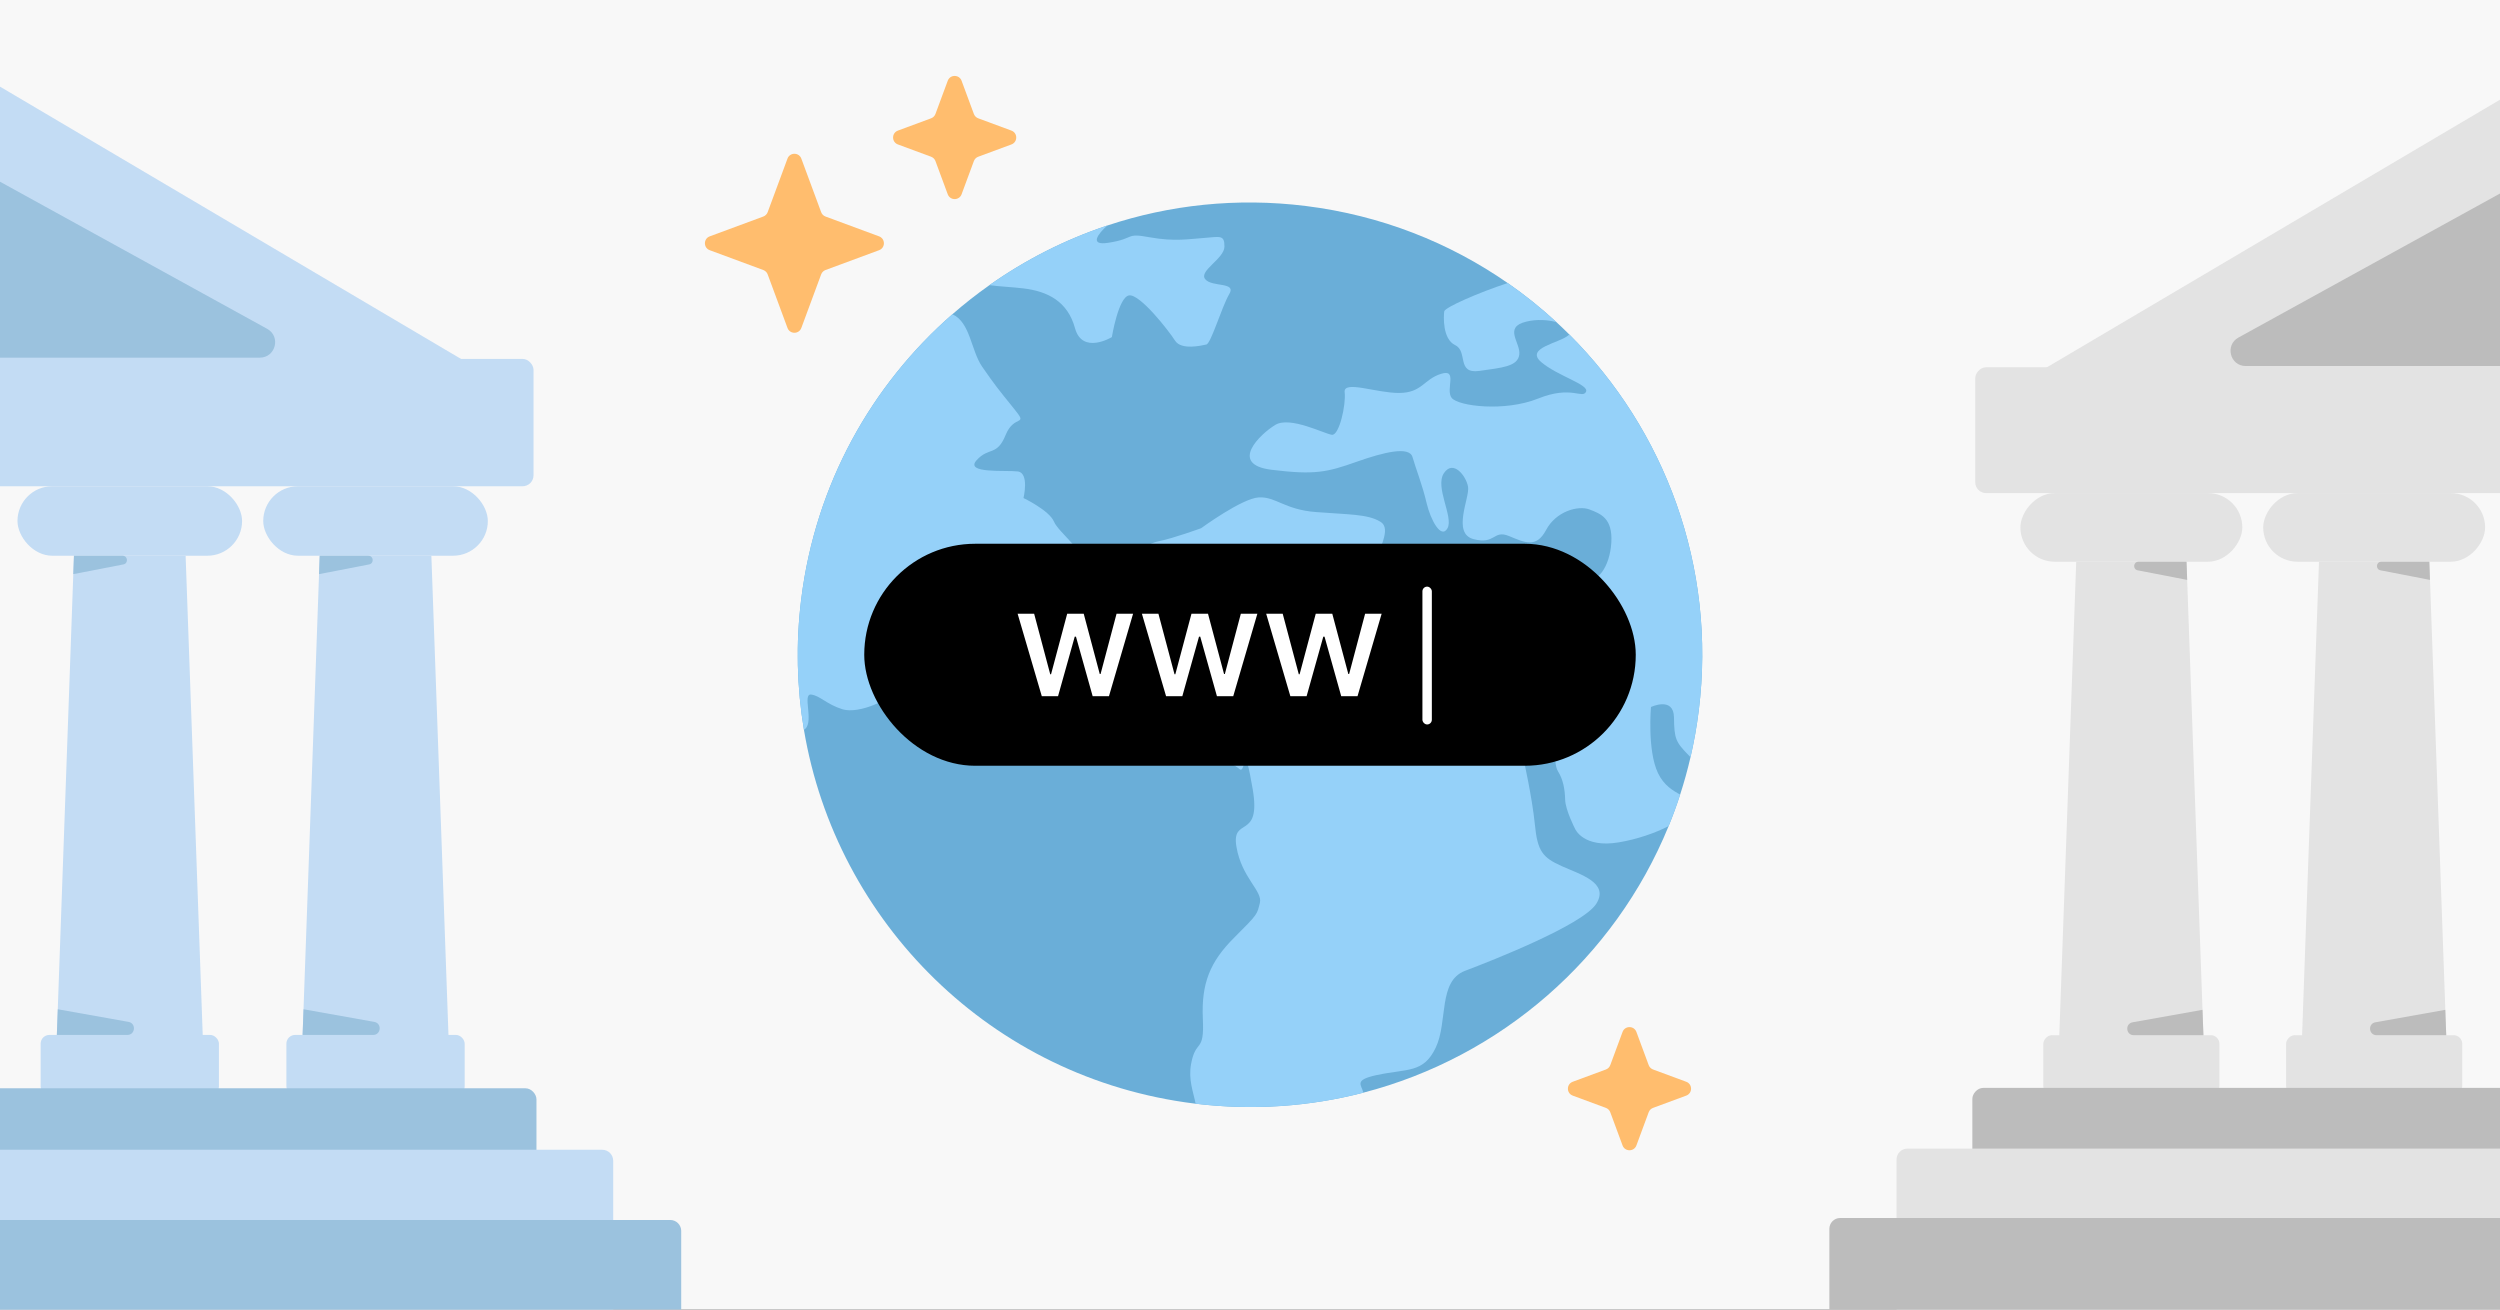 <svg fill="none" height="495" viewBox="0 0 945 495" width="945" xmlns="http://www.w3.org/2000/svg" xmlns:xlink="http://www.w3.org/1999/xlink"><rect x="0" y="0" width="945" height="495" fill="#333333" stroke="none"/><clipPath id="clip0_11272_35"><path d="M0 0H945V495H0Z"/></clipPath><g clip-path="url(#clip0_11272_35)"><path d="M0 0H945V495H0Z" fill="#f8f8f8"/><path d="M-55.442 0 178.002 137.884H-288.886L-55.442 0Z" fill="#c3dcf4"/><path d="M-55.442 38.153 100.995 124.302C106.253 127.198 104.197 135.194 98.194 135.194H-85.301L-55.442 38.153Z" fill="#9bc2de"/><g fill="#c3dcf4"><rect height="48.139" rx="4.147" width="521.423" x="-319.748" y="135.666"/><rect height="26.258" rx="13.129" width="84.9" x="99.502" y="183.805"/><path d="M120.847 210.063H163.057L170.398 415.75H113.506L120.847 210.063Z"/><rect height="22.757" rx="3.318" width="67.395" x="108.255" y="391.201"/></g><path d="M139.224 210.064H120.846L120.6 217.02 139.54 213.351C141.513 212.969 141.234 210.064 139.224 210.064Z" fill="#9bc2de"/><path d="M114.742 381.502 114.379 391.209H141.034C144.071 391.209 144.461 386.805 141.471 386.271L114.742 381.502Z" fill="#9bc2de"/><rect fill="#c3dcf4" height="26.258" rx="13.129" width="84.9" x="6.608" y="183.805"/><path d="M27.953 210.063H70.164L77.504 415.75H20.613L27.953 210.063Z" fill="#c3dcf4"/><rect fill="#c3dcf4" height="22.757" rx="3.318" width="67.395" x="15.361" y="391.201"/><path d="M46.33 210.064H27.952L27.706 217.02 46.646 213.351C48.619 212.969 48.34 210.064 46.33 210.064Z" fill="#9bc2de"/><path d="M21.849 381.502 21.486 391.209H48.14C51.177 391.209 51.567 386.805 48.577 386.271L21.849 381.502Z" fill="#9bc2de"/><rect fill="#9bc2de" height="81.399" rx="4.147" width="492.773" x="-289.99" y="411.373"/><path d="M-319.748 438.757C-319.748 436.467-317.892 434.61-315.601 434.61H227.642C229.932 434.61 231.789 436.467 231.789 438.757V502.48H-319.748V438.757Z" fill="#c3dcf4"/><path d="M-294.037 465.299C-294.037 463.008-292.18 461.151-289.89 461.151H253.354C255.644 461.151 257.501 463.008 257.501 465.299V529.021H-294.037V465.299Z" fill="#9bc2de"/><path d="M297.67 59.954C298.569 57.523 302.006 57.523 302.905 59.954L310.397 80.2C310.68 80.964 311.282 81.567 312.047 81.85L332.293 89.341C334.723 90.241 334.723 93.678 332.293 94.577L312.047 102.069C311.282 102.352 310.68 102.954 310.397 103.718L302.905 123.965C302.006 126.395 298.569 126.395 297.67 123.965L290.178 103.718C289.895 102.954 289.293 102.352 288.528 102.069L268.282 94.577C265.852 93.678 265.852 90.241 268.282 89.341L288.528 81.85C289.293 81.567 289.895 80.964 290.178 80.2L297.67 59.954Z" fill="#ffbd6e"/><path d="M613.325 390.069C614.224 387.639 617.661 387.639 618.561 390.069L623.203 402.613C623.485 403.378 624.088 403.98 624.852 404.263L637.397 408.905C639.827 409.804 639.827 413.241 637.397 414.141L624.852 418.782C624.088 419.065 623.485 419.668 623.203 420.432L618.561 432.976C617.661 435.407 614.224 435.407 613.325 432.976L608.683 420.432C608.4 419.668 607.798 419.065 607.034 418.782L594.489 414.141C592.059 413.241 592.059 409.804 594.489 408.905L607.034 404.263C607.798 403.98 608.4 403.378 608.683 402.613L613.325 390.069Z" fill="#ffbd6e"/><path d="M358.244 30.529C359.144 28.098 362.581 28.098 363.48 30.529L368.122 43.073C368.405 43.837 369.007 44.44 369.771 44.722L382.316 49.364C384.746 50.264 384.746 53.701 382.316 54.6L369.771 59.242C369.007 59.525 368.405 60.127 368.122 60.891L363.48 73.436C362.581 75.866 359.144 75.866 358.244 73.436L353.602 60.891C353.32 60.127 352.717 59.525 351.953 59.242L339.408 54.6C336.978 53.701 336.978 50.264 339.408 49.364L351.953 44.722C352.717 44.44 353.32 43.837 353.602 43.073L358.244 30.529Z" fill="#ffbd6e"/><path d="M1000.68 4.79 770.039 141.018H1231.32L1000.68 4.79Z" fill="#e3e3e3"/><path d="M1000.68 42.485 846.121 127.599C840.926 130.46 842.958 138.36 848.888 138.36H1030.18L1000.68 42.485Z" fill="#bcbcbc"/><rect fill="#e3e3e3" height="47.561" rx="4.097" transform="matrix(-1 0 0 1 1261.81 138.826)" width="515.161"/><rect fill="#e3e3e3" height="25.942" rx="12.971" transform="matrix(-1 0 0 1 847.596 186.388)" width="83.881"/><path d="M826.507 212.33H784.804L777.551 415.547H833.76L826.507 212.33Z" fill="#e3e3e3"/><rect fill="#e3e3e3" height="22.483" rx="3.278" transform="matrix(-1 0 0 1 838.948 391.293)" width="66.586"/><path d="M808.351 212.331H826.508L826.751 219.204 808.039 215.579C806.09 215.202 806.365 212.331 808.351 212.331Z" fill="#bcbcbc"/><path d="M832.539 381.711 832.897 391.301H806.563C803.562 391.301 803.177 386.949 806.131 386.422L832.539 381.711Z" fill="#bcbcbc"/><rect fill="#e3e3e3" height="25.942" rx="12.971" transform="matrix(-1 0 0 1 939.374 186.388)" width="83.881"/><path d="M918.285 212.33H876.582L869.329 415.547H925.538L918.285 212.33Z" fill="#e3e3e3"/><rect fill="#e3e3e3" height="22.483" rx="3.278" transform="matrix(-1 0 0 1 930.727 391.293)" width="66.586"/><path d="M900.129 212.331H918.286L918.53 219.204 899.817 215.579C897.868 215.202 898.143 212.331 900.129 212.331Z" fill="#bcbcbc"/><path d="M924.317 381.711 924.675 391.301H898.341C895.34 391.301 894.955 386.949 897.909 386.422L924.317 381.711Z" fill="#bcbcbc"/><rect fill="#bcbcbc" height="80.422" rx="4.097" transform="matrix(-1 0 0 1 1232.41 411.223)" width="486.855"/><path d="M1261.81 438.278C1261.81 436.015 1259.98 434.181 1257.71 434.181H720.995C718.732 434.181 716.897 436.015 716.897 438.278V501.236H1261.81V438.278Z" fill="#e3e3e3"/><path d="M1236.41 464.5C1236.41 462.238 1234.57 460.403 1232.31 460.403H695.592C693.329 460.403 691.495 462.238 691.495 464.5V527.458H1236.41V464.5Z" fill="#bcbcbc"/><path d="M642.139 268.574C641.392 274.58 640.343 280.481 639.008 286.248 637.899 291.048 636.591 295.755 635.09 300.371 633.789 304.408 632.332 308.373 630.741 312.261 610.285 362.355 567.087 399.626 515.343 413.032 495.223 418.245 473.817 419.852 451.945 417.203L451.426 417.138C374.617 407.596 316.073 348.488 303.887 275.878 301.204 259.917 300.764 243.308 302.862 226.426 308.253 183.025 329.476 145.451 360.003 118.787 364.476 114.88 369.154 111.209 374.004 107.786 387.589 98.196 402.597 90.562 418.553 85.247L418.56 85.248C441.979 77.445 467.449 74.616 493.574 77.862 522.001 81.393 547.911 91.706 569.91 106.99L569.917 106.991C576.413 111.5 582.568 116.448 588.344 121.779 589.987 123.295 591.598 124.837 593.18 126.421 629.244 162.412 648.907 214.089 642.139 268.574Z" fill="#6aaed8"/><path d="M409.673 213.951C408.969 219.615 395.189 224.771 386.752 227.756 378.315 230.741 377.733 245.007 371.301 250.488 364.869 255.961 361.455 250.976 348.817 251.125 336.179 251.273 342.145 253.733 339.749 259.188 337.352 264.642 324.597 269.925 318.547 268.133 312.434 266.25 310 262.963 306.615 262.542 303.229 262.121 307.63 272.453 304.411 275.483 304.25 275.629 304.075 275.766 303.887 275.878 301.204 259.917 300.765 243.308 302.862 226.426 308.254 183.025 329.476 145.451 360.003 118.787 366.827 121.867 367.001 132.48 371.298 138.675 376.111 145.621 377.154 146.873 383.105 154.254 389.071 161.569 383.461 156.243 380.131 164.416 376.793 172.595 373.836 168.79 369.16 173.962 364.485 179.133 380.199 177.647 384.69 178.205 389.182 178.763 386.879 188.262 386.879 188.262 386.879 188.262 396.607 192.908 398.392 197.163 400.187 201.344 410.226 208.343 409.673 213.951Z" fill="#95d1f9"/><path d="M464.639 111.206C461.803 116.01 457.77 129.847 456.004 130.223 454.239 130.6 446.541 132.485 444.163 128.752 441.792 125.02 430.901 111.048 426.792 111.66 422.758 112.275 420.28 127.429 420.28 127.429 420.28 127.429 409.135 134.186 406.353 124.055 403.578 113.925 396.055 110.156 387.013 109.033 382.67 108.493 377.552 108.302 374.013 107.787 387.598 98.197 402.606 90.563 418.562 85.248 415.02 88.389 411.61 92.903 418.881 91.778 429.386 90.174 425.038 87.915 434.601 89.698 444.1 91.398 449.388 90.337 455.182 89.941 460.983 89.538 462.896 88.585 462.842 93.207 462.795 97.829 453.042 102.37 455.567 105.525 458.086 108.673 467.557 106.412 464.639 111.206Z" fill="#95d1f9"/><path d="M545.918 117.715C546.105 116.208 558.98 110.577 569.911 106.99L569.919 106.991C576.415 111.5 582.57 116.448 588.345 121.779 585.131 120.89 580.893 120.597 576.958 121.571 568.109 123.683 574.854 129.526 574.296 134.018 573.738 138.509 567.929 138.971 559.181 140.206 550.442 141.435 554.952 132.806 550.084 130.482 545.224 128.16 545.68 119.63 545.918 117.715Z" fill="#95d1f9"/><path d="M642.138 268.574C641.391 274.58 640.342 280.481 639.007 286.248 638.851 286.047 638.659 285.835 638.438 285.612 633.33 280.424 632.881 279.245 632.762 271.164 632.641 263.158 624.066 267.249 624.066 267.249 624.066 267.249 622.625 283.647 626.716 292.222 628.964 296.941 632.429 298.849 635.089 300.371 633.788 304.408 632.331 308.373 630.74 312.261 625.663 314.895 618.812 317.248 611.96 318.402 598.528 320.691 595.407 313.353 595.407 313.353 595.407 313.353 591.735 306.255 591.626 302.276 591.524 298.306 590.863 294.643 588.924 291.56 587.075 288.42 587.98 281.137 588.381 273.121 588.772 265.179 588.086 261.656 584.608 257.19 581.12 252.799 576.227 269.372 577.702 271.274 579.185 273.17 575.811 286.493 575.811 286.493 575.811 286.493 579.134 301.252 580.171 311.535 581.132 321.817 583.163 324.157 590.23 327.349 597.304 330.543 608.423 333.643 603.4 341.613 598.377 349.575 564.057 363.087 553.789 366.968 543.523 370.842 547.36 386.26 542.714 395.988 538.066 405.791 532.027 403.85 520.212 406.415 511.525 408.321 514.74 410.108 515.342 413.032 495.222 418.244 473.817 419.852 451.945 417.203 451.088 412.747 449.12 408.145 450.237 402.125 452.029 392.494 455.334 398.355 454.672 385.05 454.085 371.755 457.341 363.573 466.545 354.411 475.749 345.249 475.099 345.689 476.243 341.277 477.322 336.775 469.351 331.827 467.373 320.078 465.394 308.335 476.842 317.824 473.518 298.286 470.192 278.755 470.808 292.423 468.693 290.819 466.588 289.132 463.431 286.878 454.692 288.107 445.945 289.334 449.614 287.476 443.553 283.956 437.426 280.361 416.999 277.672 417.883 265.758 418.76 253.843 413.57 245.132 410.229 239.56 406.897 233.922 423.009 224.495 425.022 217.275 427.116 210.064 432.818 205.616 438.105 204.562 443.468 203.509 454.024 199.664 454.024 199.664 454.024 199.664 469.473 188.361 475.786 188.029 482.184 187.625 485.589 192.685 497.504 193.562 509.416 194.521 516.912 194.254 521.706 197.172 526.51 200.007 520.373 207.907 520.192 214.156 519.943 220.405 526.727 225.876 530.278 229.755 533.83 233.627 539.226 226.902 550.957 225.08 562.671 223.323 561.173 235.38 568.868 242.616 576.548 249.917 579.987 245.716 585.029 241.781 590.154 237.789 592.707 235.264 588.506 232.428 584.23 229.583 576.875 229.264 569.771 221.514 562.669 213.757 568.782 215.639 572.204 210.908 575.717 206.12 593.928 216.449 598.789 218.772 603.656 221.095 608.542 214.231 609.08 205.109 609.618 195.986 605.198 194.246 600.851 192.583 596.503 190.927 588.133 193.317 584.427 200.327 580.714 207.337 576.366 205.078 570.4 202.618 564.359 200.149 565.357 205.949 557.03 203.799 548.712 201.642 555.611 188.161 554.931 184.043 554.244 179.925 549.291 173.558 545.788 178.874 542.303 184.118 549.489 195.391 547.165 199.656 544.756 203.993 540.759 196.546 539.239 190.085 537.737 183.551 535.119 176.953 533.927 172.772 532.728 168.59 523.258 170.844 512.479 174.661 501.699 178.478 496.998 179.605 480.599 177.568 464.199 175.531 476.542 163.924 482.106 160.582 487.677 157.241 500.656 164.003 503.454 164.35 506.253 164.698 508.832 152.919 508.283 148.297 507.677 143.593 520.271 148.588 528.871 148.541 537.539 148.494 538.178 143.349 544.702 141.318 551.235 139.22 546.278 147.266 548.73 150.405 551.248 153.56 568.753 155.734 581.408 150.657 594.063 145.581 598.044 150.855 599.499 148.125 600.961 145.397 588.743 142.161 582.531 136.828 576.334 131.429 589.769 129.661 592.987 126.631 593.063 126.565 593.125 126.489 593.179 126.421 629.243 162.412 648.906 214.089 642.138 268.574Z" fill="#95d1f9"/><rect fill="#000000" height="83.918" rx="41.959" width="291.629" x="326.685" y="205.541"/><path d="M487.752 263.161 478.615 231.988H484.861L490.947 254.88H491.25L497.355 231.988H503.602L509.667 254.779H509.971L516.015 231.988H522.262L513.145 263.161H506.979L500.671 240.654H500.206L493.898 263.161H487.752Z" fill="#ffffff"/><path d="M440.774 263.161 431.636 231.988H437.883L443.968 254.88H444.271L450.377 231.988H456.624L462.689 254.779H462.992L469.037 231.988H475.284L466.166 263.161H460L453.692 240.654H453.227L446.92 263.161H440.774Z" fill="#ffffff"/><path d="M393.795 263.161 384.658 231.988H390.904L396.99 254.88H397.293L403.398 231.988H409.645L415.71 254.779H416.014L422.058 231.988H428.305L419.188 263.161H413.022L406.714 240.654H406.249L399.941 263.161H393.795Z" fill="#ffffff"/><rect fill="#ffffff" height="52.103" rx="1.781" width="3.563" x="537.674" y="221.745"/></g></svg>